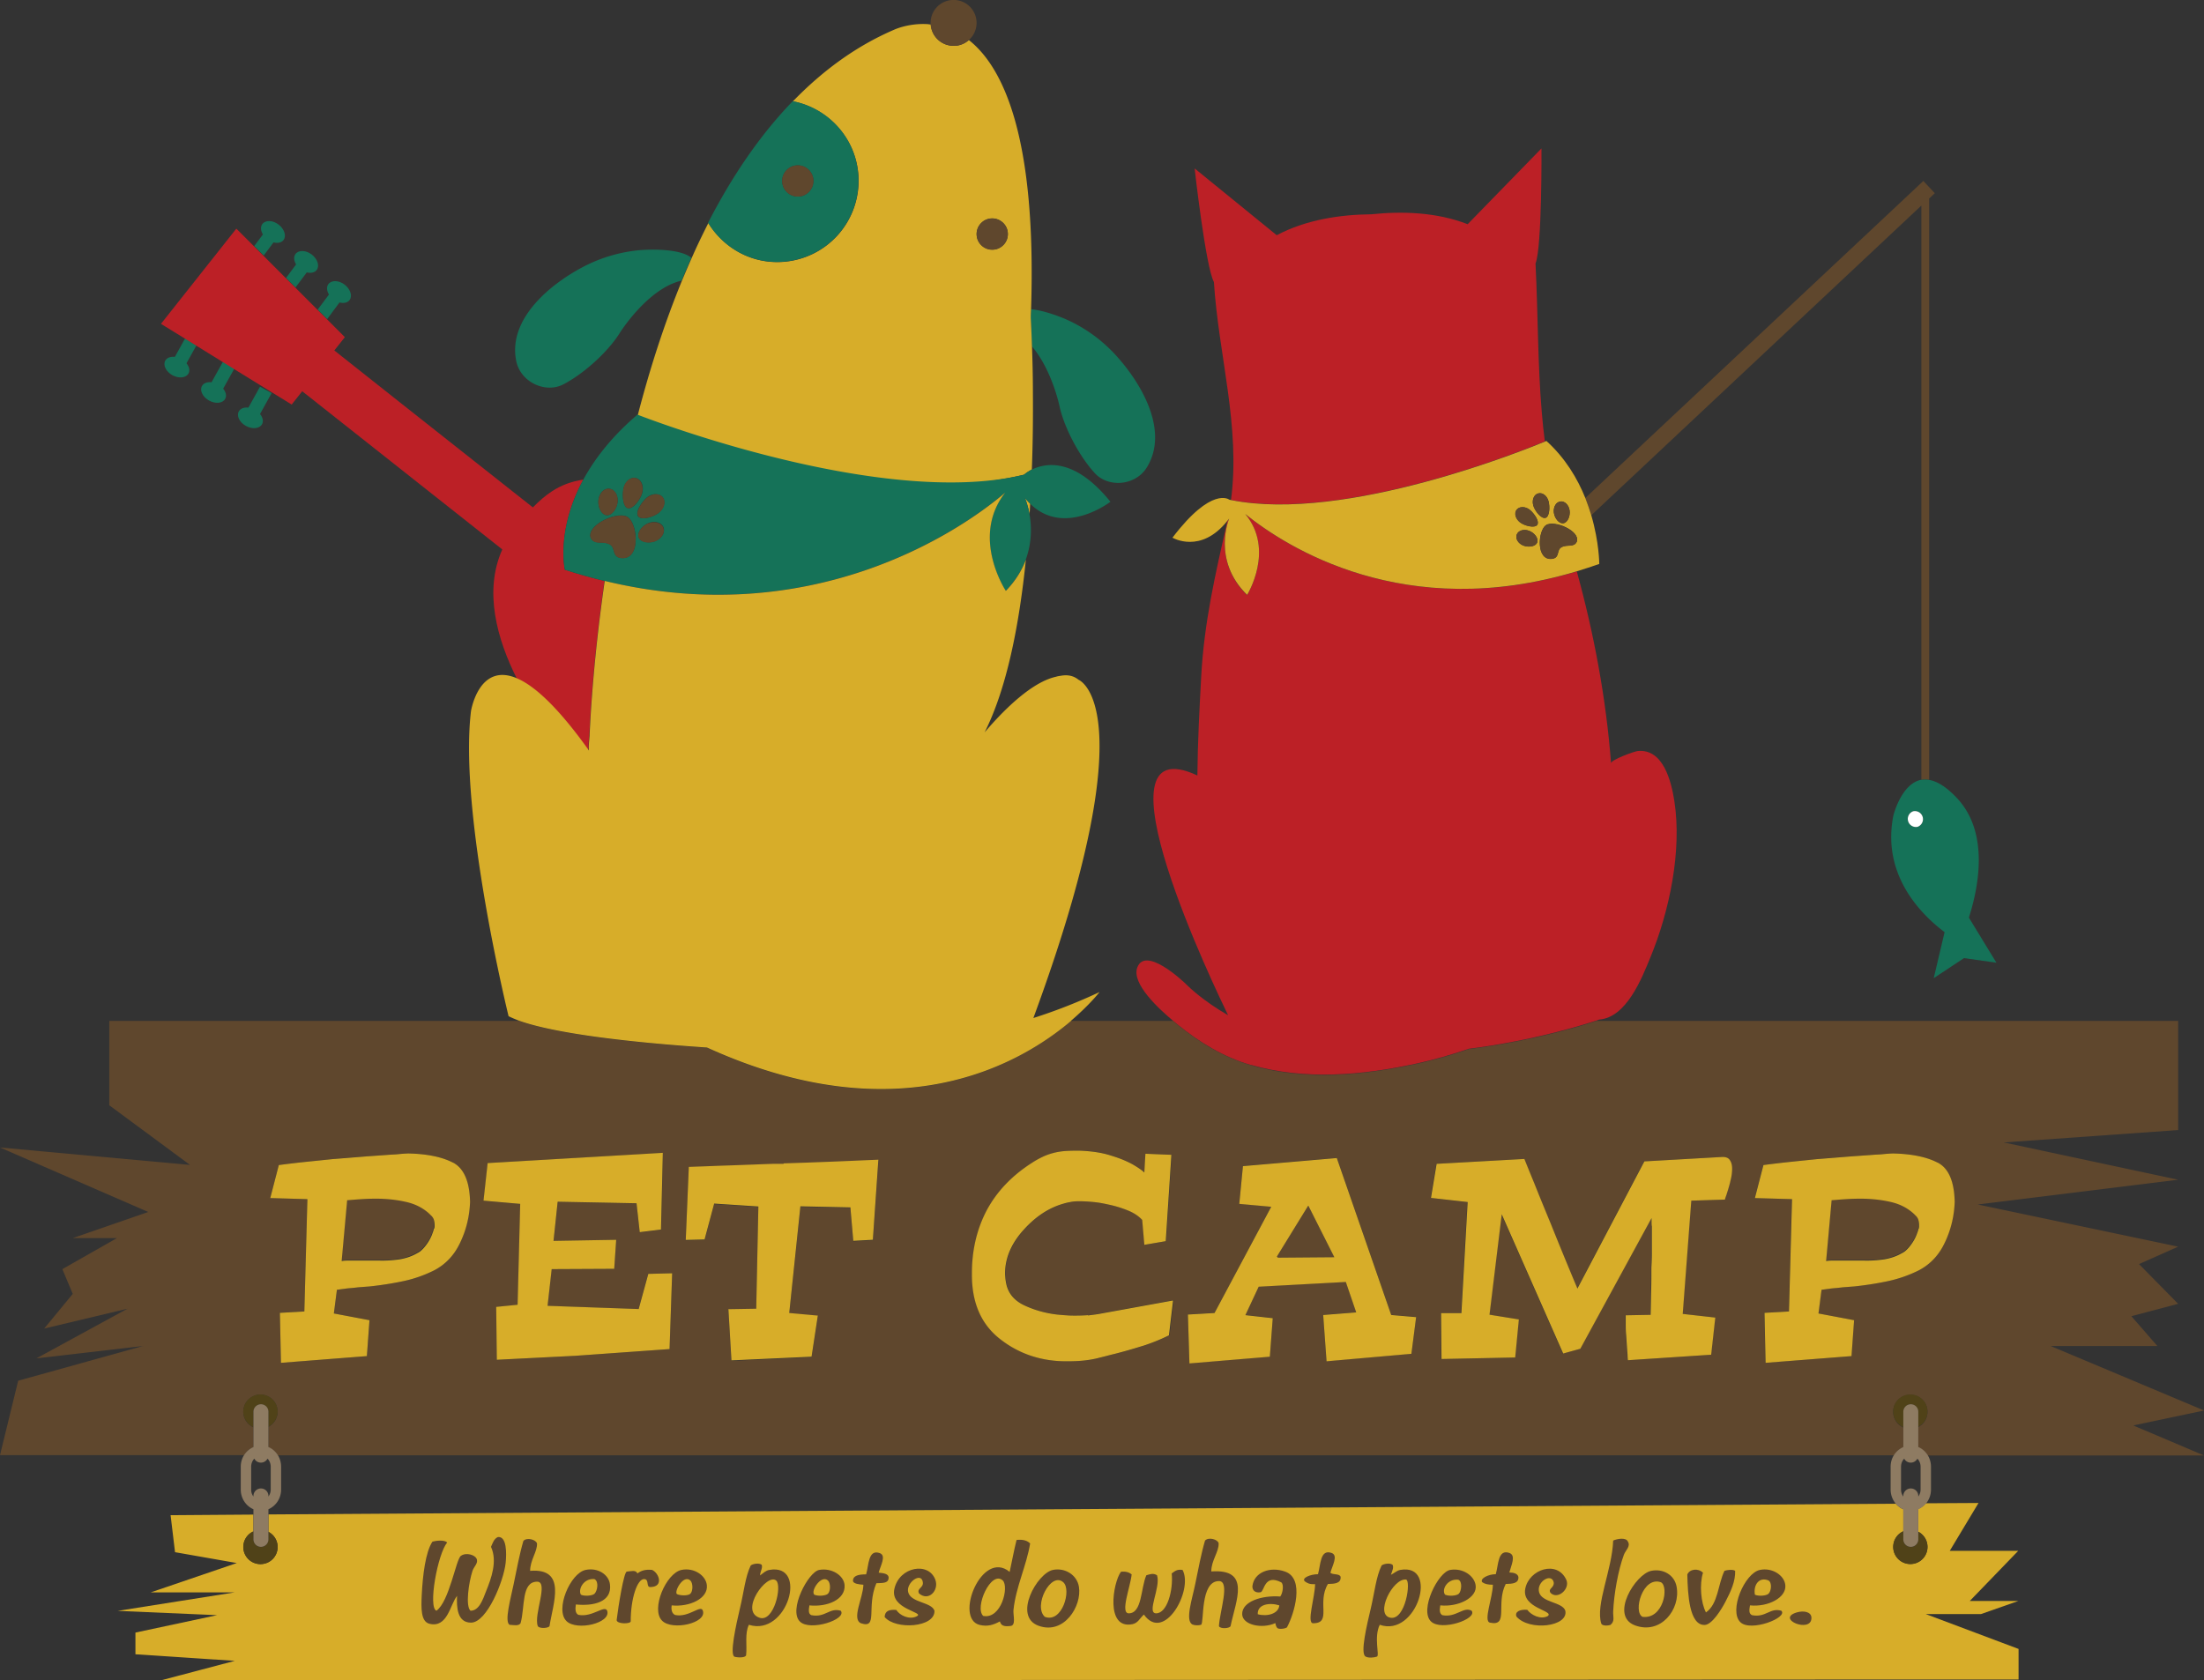 <?xml version="1.0" encoding="UTF-8"?>
<svg xmlns="http://www.w3.org/2000/svg" id="Layer_1" viewBox="0 0 144.18 109.95">
  <rect x="0" y="0" width="144.18" height="109.95" fill="#333333" stroke="none"/>
  <defs>
    <style>.cls-1{fill:#d7ad29}.cls-1,.cls-2,.cls-3,.cls-4,.cls-5,.cls-7,.cls-8,.cls-9{stroke-width:0}.cls-2{fill-rule:evenodd}.cls-2,.cls-9{fill:#5f472d}.cls-3{fill:none}.cls-4{fill:#bc2026}.cls-5{fill:#8e7b62}.cls-7{fill:#504218}.cls-8{fill:#157258}</style>
  </defs>
  <path d="M18.39 97.46c0 .58-.34 1.08-.83 1.29v.34l106.46-.7c-.21-.25-.34-.57-.34-.93v-1.49c0-.28.08-.55.22-.77H18.17c.14.22.22.48.22.77v1.49ZM38.52 49.11s0-.06-.01-.1l-.03.04s.03.04.04.06ZM17.07 97.39c.27 0 .49.22.49.49v.04c.1-.12.15-.28.15-.46v-1.49c0-.21-.08-.4-.21-.53-.08.15-.24.26-.43.26s-.35-.11-.43-.26c-.13.13-.21.32-.21.53v1.49c0 .18.06.33.15.46v-.04c0-.27.22-.49.49-.49ZM125.65 97.46v-1.49c0-.21-.08-.4-.21-.53-.08.16-.24.26-.43.26s-.35-.11-.43-.26c-.13.13-.21.32-.21.53v1.49c0 .18.06.33.15.46v-.04a.49.49 0 0 1 .98 0v.04c.1-.12.15-.28.15-.46Z" class="cls-3"></path>
  <path d="M17.89 15.86c.27.07.53.02.66-.16.2-.27.05-.72-.33-1.01-.38-.29-.86-.3-1.06-.03-.13.18-.11.44.04.68l-.57.76.62.62.65-.87ZM20.06 17.82c.27.07.53.02.66-.16.2-.27.05-.72-.33-1.01-.38-.29-.86-.3-1.06-.03-.13.18-.11.44.04.68l-.66.89.62.62.74-.99ZM22.21 19.79c.27.07.53.02.66-.16.2-.27.05-.72-.33-1.01-.38-.29-.86-.3-1.06-.03-.13.18-.11.44.04.68l-.74.99.62.62.81-1.09ZM17.01 25.3l-.76 1.37c-.28-.03-.52.05-.63.25-.16.29.05.72.47.95.42.23.89.18 1.05-.11.11-.2.05-.45-.13-.67l.76-1.37-.76-.42ZM13.84 25.01c-.28-.03-.52.05-.63.25-.16.29.05.72.47.95.42.23.89.18 1.05-.11.11-.2.05-.45-.13-.67l.73-1.31-.74-.46-.75 1.35ZM11.44 23.35c-.28-.03-.52.05-.63.25-.16.29.05.72.47.95.42.23.89.18 1.05-.11.11-.2.05-.45-.13-.67l.65-1.17-.74-.46-.67 1.21Z" class="cls-8"></path>
  <path d="m38.47 49.05.03-.04c0-.16 0-.46.05-.87.08-1.69.32-5.44.99-10.13-.85-.2-1.71-.45-2.59-.73 0 0-.59-2.59 1.21-5.9-.79.12-1.45.37-2.06.77-.43.28-.83.63-1.24 1.05-1.27-1-2.53-2-3.8-3-3.06-2.42-6.13-4.84-9.19-7.27l.69-.87-1.18-1.18-.62-.62-1.45-1.45-.62-.62-1.46-1.46-.62-.62-1.15-1.15-4.93 6.23 1.56.96.74.46 1.73 1.07.74.46 3.78 2.33.69-.87 13.09 10.35c-1.22 2.71-.36 5.85.96 8.47 1.11.49 2.61 1.83 4.63 4.65Z" class="cls-4"></path>
  <path d="M125.49 98.75v1.47a1.118 1.118 0 0 1-.52 2.11c-.62 0-1.12-.5-1.12-1.12 0-.46.27-.85.66-1.02v-1.44c-.19-.08-.35-.2-.49-.36l-106.46.7v1.14a1.118 1.118 0 0 1-.52 2.11c-.62 0-1.12-.5-1.12-1.12 0-.46.27-.85.66-1.02v-1.1l-5.42.04.29 2.42 4.04.71-5.63 1.92h5.49L7.7 105.4l6.5.28-5.34 1.14v1.42l6.5.43-4.85 1.28 115.62-.06h5.92v-2l-6.07-2.28h3.61l2.45-.86h-3.18l3.17-3.28h-4.48l1.88-3.13-3.45.02c-.14.16-.31.29-.5.37Z" class="cls-1"></path>
  <path d="M125.29 79.48c-.42-.43-.95-.72-1.59-.87-.64-.15-1.31-.22-2-.22-.32 0-.64.01-.96.03-.32.02-.63.05-.93.07l-.36 3.98.37-.03h2.14c.43.01.86-.01 1.28-.08.42-.06.82-.2 1.19-.42.02-.01.04-.03.07-.04.02-.02.04-.03.07-.04.17-.14.33-.32.49-.54.16-.23.28-.47.36-.72.03-.09.06-.18.08-.27.02-.09.02-.18.02-.26 0-.12-.02-.24-.05-.35-.04-.11-.1-.2-.19-.28ZM28.17 79.48c-.42-.43-.95-.72-1.59-.87-.64-.15-1.31-.22-2-.22-.32 0-.64.01-.96.03-.32.02-.63.05-.93.07l-.36 3.98.37-.03h2.13c.43.01.86-.01 1.28-.08.42-.06.82-.2 1.19-.42.02-.01.04-.03.07-.04.02-.02.05-.03.07-.04.17-.14.33-.32.49-.54.16-.23.28-.47.36-.72.03-.09.06-.18.08-.27a1.222 1.222 0 0 0-.02-.61c-.03-.11-.1-.2-.19-.28Z" class="cls-9"></path>
  <path d="m139.59 93.26 4.6-.97-10.04-4.22h6.98l-1.7-1.95 3.06-.81-2.56-2.6 2.56-1.14-13.11-2.76 13.11-1.62-11.41-2.44 11.41-.81V66.8h-38.07c-.82.28-4.11 1.31-8.33 1.84-1.14.39-2.3.73-3.48.98-3.53.76-7.25 1.09-10.76.08-1.81-.52-3.37-1.48-4.82-2.66-.08-.06-.18-.15-.29-.24h-6.67c-3.38 2.87-11.34 7.45-23.83 1.75-4.95-.33-9.89-.9-12.28-1.75H7.15v5.52l5.28 3.9L0 75.08l9.7 4.22-4.94 1.71h2.89l-3.57 2.03.68 1.62-1.87 2.27 5.45-1.3-5.96 3.25 6.98-.81-8.17 2.27L0 95.21h15.97c.15-.23.36-.42.61-.52v-1.3a1.118 1.118 0 0 1 .46-2.14 1.118 1.118 0 0 1 .52 2.11v1.34c.25.11.46.29.61.52H123.9c.15-.23.36-.42.61-.52v-1.3a1.118 1.118 0 0 1 .46-2.14 1.118 1.118 0 0 1 .52 2.11v1.34c.25.11.46.29.61.52h18.08l-4.6-1.95ZM30.12 81.27c-.39.83-.95 1.44-1.7 1.84-.66.33-1.34.57-2.06.72-.71.15-1.44.26-2.16.34l-.4.03-.38.03c-.24.02-.47.05-.7.07-.23.02-.45.05-.68.09l-.2 1.55 2.33.44-.17 2.35-5.62.44-.07-3.27 1.6-.09.2-7.35-2.43-.07.56-2.16c.6-.08 1.19-.15 1.77-.21l1.75-.18c.62-.06 1.25-.11 1.88-.15.63-.04 1.27-.09 1.91-.14.19-.01.39-.03.58-.04.19-.02.39-.03.58-.04 1.24.03 2.21.24 2.92.6.71.37 1.08 1.22 1.11 2.56-.03.93-.24 1.81-.63 2.64Zm13.68 7-6.16.44-5.14.26-.03-3.45 1.4-.14.17-6.61-2.4-.2.27-2.47 11.46-.66-.12 5.02-1.4.17-.21-1.89-5.16-.1-.27 2.55 4.1-.07-.14 1.91-4.09.02-.27 2.4 5.96.2.63-2.3 1.57-.04-.17 4.95Zm13.3-7.12-1.28.07-.19-2.19-3.27-.07-.73 6.98 1.87.17-.41 2.69-5.24.24-.2-3.35 1.82-.03.14-6.69-2.89-.19-.63 2.35-1.23.03.2-4.78c.92-.03 1.84-.07 2.76-.1.92-.03 1.84-.07 2.76-.1h.68c1.03-.03 2.07-.07 3.1-.11 1.03-.04 2.07-.08 3.1-.13l-.36 5.24Zm19.39 6.22c-.5.25-1.04.47-1.61.66-.57.19-1.15.35-1.73.5-.23.06-.45.11-.67.17-.22.06-.45.11-.67.17a6.8 6.8 0 0 1-.99.16c-.33.03-.66.04-.99.04-1.67.01-3.13-.47-4.38-1.45s-1.87-2.41-1.85-4.31c0-1.53.33-2.91.98-4.14.65-1.22 1.63-2.25 2.94-3.08.24-.16.47-.29.71-.4a4.156 4.156 0 0 1 1.38-.37c.23-.02.47-.03.71-.03h.36c.76.02 1.43.13 2.02.32.58.19 1.07.39 1.46.6.15.09.28.18.41.26.12.09.23.17.31.25l.07-1.23 1.7.07-.37 5.65-1.4.24-.14-1.63c-.23-.25-.54-.46-.94-.62-.4-.16-.81-.29-1.24-.38a7.21 7.21 0 0 0-1-.17c-.32-.03-.6-.05-.84-.05h-.17c-.15 0-.3.01-.46.04-.16.03-.32.07-.48.11-.94.26-1.81.83-2.6 1.69-.79.87-1.21 1.8-1.24 2.78v.1c0 .1 0 .21.02.32.01.11.03.22.05.33.14.65.53 1.13 1.19 1.44.66.31 1.37.51 2.13.6a12.53 12.53 0 0 0 1.21.07c.3 0 .57-.01.83-.03.26-.02.49-.05.68-.09l4.9-.89-.27 2.28Zm15.84 1.2-5.55.49-.22-3.03 2.16-.17-.68-1.99-5.7.31-.87 1.86 1.79.2-.19 2.52-5.26.44-.1-3.2 1.74-.1 3.71-6.95-2.09-.19.24-2.47 6.14-.53 3.56 10.27 1.63.14-.31 2.4Zm20.94-11.78c-.01.1-.03.2-.05.31-.02.11-.05.23-.08.34-.03.11-.06.22-.09.32-.05.17-.09.32-.14.45-.05.13-.07.22-.09.28l-2.2.07-.56 7.41 2.13.24-.27 2.43-5.45.36c-.01-.13-.02-.25-.02-.37s-.01-.24-.03-.37l-.06-.89c-.02-.29-.03-.58-.03-.88v-.43l1.63-.03c.01-.39.02-.85.03-1.4.01-.54.02-1.11.02-1.7l.03-1.05v-1.63c-.01-.1-.02-.2-.02-.29v-.26l-4.66 8.55-1.12.31-4.02-9.11-.8 6.57 1.92.31-.24 2.49-4.82.1-.03-3h1.33l.41-7.27-2.4-.27.37-2.23 5.74-.32c.09.23.3.75.64 1.57.33.82.69 1.71 1.08 2.65.48 1.17.91 2.22 1.29 3.16.39.94.54 1.3.46 1.1l4.38-8.32 5.09-.29c.24 0 .4.07.49.22.09.15.14.33.14.56 0 .1 0 .21-.02.31Zm13.96 4.48c-.39.83-.95 1.44-1.7 1.84-.66.33-1.34.57-2.06.72-.72.15-1.44.26-2.16.34l-.4.03-.38.03c-.24.02-.47.05-.7.07-.23.02-.45.05-.68.09l-.2 1.55 2.33.44-.17 2.35-5.62.44-.07-3.27 1.6-.09.2-7.35-2.43-.07.56-2.16c.6-.08 1.19-.15 1.77-.21l1.75-.18c.62-.06 1.25-.11 1.88-.15.63-.04 1.27-.09 1.91-.14.19-.01.39-.03.58-.04.19-.02.39-.03.58-.04 1.24.03 2.21.24 2.92.6.71.37 1.08 1.22 1.11 2.56-.03.93-.24 1.81-.63 2.64Z" class="cls-9"></path>
  <path d="m85.56 78.92-2.03 3.3.07.07 3.7-.03-1.71-3.37-.03.03z" class="cls-9"></path>
  <path d="M29.63 76.07c-.71-.37-1.68-.57-2.92-.6-.19.01-.39.02-.58.04-.19.02-.39.03-.58.04-.65.05-1.29.09-1.91.14l-1.88.15-1.75.18c-.58.06-1.17.13-1.77.21l-.56 2.16 2.43.07-.2 7.35-1.6.09.07 3.27 5.62-.44.17-2.35-2.33-.44.2-1.55.68-.09c.23-.02.46-.04.7-.07l.38-.03.4-.03c.73-.08 1.45-.19 2.16-.34.72-.15 1.4-.39 2.06-.72.75-.4 1.32-1.01 1.7-1.84.39-.83.6-1.71.63-2.64-.03-1.34-.41-2.19-1.11-2.56Zm-1.24 4.3c-.02.09-.04.18-.08.27-.08.25-.2.49-.36.72-.16.23-.32.41-.49.54-.02.01-.05.03-.07.04-.02.02-.05.03-.07.04-.37.22-.77.35-1.19.42-.42.06-.85.09-1.28.08h-2.13c-.13 0-.25.01-.37.03l.36-3.98c.3-.02.6-.05.93-.07.32-.02.64-.03.96-.03.69 0 1.36.07 2 .22.64.15 1.17.44 1.59.87.09.08.15.17.19.28.03.11.05.22.05.35 0 .08 0 .16-.03.26ZM41.78 85.65l-5.96-.21.27-2.4 4.09-.02.13-1.9-4.1.07.27-2.56 5.16.1.21 1.89 1.39-.17.12-5.02-11.46.67-.27 2.46 2.4.21-.17 6.6-1.4.14.04 3.46 5.14-.26 6.16-.44.17-4.96-1.56.04-.63 2.3zM51.26 76.15h-.68c-.92.03-1.84.07-2.76.1-.92.03-1.84.07-2.76.1l-.2 4.78 1.23-.03.63-2.35 2.89.19-.14 6.69-1.82.03.2 3.35 5.24-.24.41-2.69-1.87-.17.73-6.98 3.27.07.19 2.19 1.28-.07.36-5.24c-1.03.04-2.06.09-3.1.13-1.03.04-2.07.08-3.1.11ZM71.18 86.05c-.26.02-.54.03-.83.03-.19 0-.39 0-.6-.02-.2-.01-.41-.03-.61-.05-.76-.09-1.47-.29-2.13-.6-.66-.31-1.06-.79-1.19-1.44-.02-.11-.04-.22-.05-.33-.01-.11-.02-.21-.02-.32v-.1c.03-.99.45-1.92 1.24-2.78.79-.87 1.66-1.43 2.6-1.69.16-.05.32-.08.48-.11.16-.03.31-.04.46-.04h.17c.24 0 .52.02.84.05.32.03.65.09 1 .17.43.09.85.22 1.24.38.4.16.71.37.94.62l.14 1.63 1.4-.24.37-5.65-1.7-.07-.07 1.23c-.08-.08-.18-.16-.31-.25s-.26-.17-.41-.26c-.39-.22-.87-.42-1.46-.6-.58-.19-1.26-.29-2.02-.32h-.36c-.24 0-.47.01-.71.03a4.156 4.156 0 0 0-1.38.37c-.23.11-.47.24-.71.4-1.3.83-2.28 1.86-2.94 3.08-.65 1.23-.98 2.61-.98 4.14-.02 1.9.59 3.33 1.85 4.31 1.25.98 2.72 1.46 4.38 1.45.33 0 .66-.01.99-.04.33-.03.66-.08.99-.16.23-.06.45-.11.67-.17.22-.06.45-.11.67-.17.58-.15 1.15-.32 1.73-.5.57-.19 1.11-.41 1.61-.66l.27-2.28-4.9.89c-.19.03-.42.06-.68.09ZM87.45 75.77l-6.14.53-.24 2.47 2.09.19-3.71 6.95-1.74.1.1 3.2 5.26-.44.19-2.52-1.79-.2.87-1.86 5.7-.31.68 1.99-2.16.17.22 3.03 5.55-.49.31-2.4-1.63-.14-3.56-10.27Zm-3.85 6.52-.07-.07 2.03-3.3.03-.03 1.7 3.37-3.7.03ZM112.66 75.7l-5.09.29-4.38 8.32a301.057 301.057 0 0 1-1.75-4.26c-.39-.94-.75-1.82-1.08-2.65-.34-.82-.55-1.35-.64-1.57l-5.74.32-.37 2.23 2.4.27-.41 7.27h-1.33l.03 3 4.82-.1.24-2.49-1.92-.31.8-6.57 4.02 9.11 1.12-.31 4.66-8.55v.26c0 .09 0 .19.02.29v1.63c0 .35-.01.7-.03 1.05 0 .59 0 1.16-.02 1.7-.01.55-.02 1.01-.03 1.4l-1.63.03v.43c0 .3 0 .59.03.88l.06.89.03.37c0 .12.01.24.02.37l5.45-.36.27-2.43-2.13-.24.56-7.41 2.2-.07c.01-.06.04-.15.09-.28.04-.13.09-.28.14-.45.03-.1.06-.21.09-.32.03-.11.05-.23.08-.34.02-.1.04-.2.05-.31.01-.1.02-.2.02-.31 0-.23-.04-.41-.14-.56-.09-.15-.25-.22-.49-.22ZM126.75 76.07c-.71-.37-1.68-.57-2.92-.6-.19.01-.39.02-.58.04-.19.02-.39.03-.58.04-.65.05-1.28.09-1.91.14l-1.88.15c-.59.06-1.18.12-1.75.18-.58.06-1.17.13-1.77.21l-.56 2.16 2.43.07-.2 7.35-1.6.09.07 3.27 5.62-.44.17-2.35-2.33-.44.2-1.55.68-.09c.23-.02.46-.04.7-.07l.38-.03.4-.03c.73-.08 1.45-.19 2.16-.34.71-.15 1.4-.39 2.06-.72.75-.4 1.32-1.01 1.7-1.84.39-.83.6-1.71.63-2.64-.03-1.34-.4-2.19-1.11-2.56Zm-1.24 4.3c-.02.09-.04.18-.08.27-.08.25-.2.49-.36.72-.16.23-.32.41-.49.54-.02.01-.05.03-.07.04-.02.02-.04.03-.07.04-.37.22-.77.35-1.19.42-.42.06-.84.09-1.28.08h-2.14c-.12 0-.25.01-.37.03l.36-3.98c.3-.02.6-.05.93-.07.32-.02.64-.03.96-.03.69 0 1.36.07 2 .22.64.15 1.17.44 1.59.87.09.08.15.17.19.28.03.11.05.22.05.35 0 .08 0 .16-.02.26Z" class="cls-1"></path>
  <path d="M125.69 13.47v37.55c.16-.03.33-.03.51 0V12.99l.37-.35-.75-.8-22.12 20.75c.16.39.29.77.39 1.13l21.59-20.26Z" class="cls-9"></path>
  <path d="M101.06 28.89c-.08-.64-.15-1.27-.2-1.91-.27-3.15-.24-6.3-.41-9.74.43-1.05.39-7.53.39-7.53l-4.83 4.96c-2.02-.79-4.28-.86-6.3-.65-2.03.02-4.27.35-6.19 1.37l-5.37-4.37s.72 6.44 1.26 7.43c.31 4.81 1.75 9.46 1.12 14.26 7.51 1.5 19.4-3.36 20.53-3.83ZM81.85 69.68c3.51 1.01 7.24.68 10.76-.08 1.18-.25 2.34-.59 3.48-.98 4.22-.53 7.51-1.57 8.33-1.84.13-.04.2-.07.2-.07 1.78-.14 2.78-2.69 3.34-4.06 1.25-3.02 2.08-6.99 1.57-10.25-.2-1.27-.72-3.42-2.39-3.26-.23.02-1.77.58-1.75.8-.32-4.24-1.13-8.54-2.24-12.55-11.26 3.38-18.99-1.58-21.69-3.75 1.96 2.35.12 5.3.12 5.3-2.32-2.27-1.17-4.99-1.17-4.99l-.12.15c0 .03-.01.05-.02.08-.77 3.41-1.5 6.55-1.69 10.08-.11 2.05-.23 4.25-.25 6.48-7.2-3.36 1.3 14.23 2.01 15.69-1.68-.97-2.6-1.89-2.6-1.89-.46-.47-2.82-2.62-3.34-1.24-.4 1.06 1.43 2.73 2.34 3.49.11.09.21.18.29.24 1.45 1.18 3.02 2.14 4.82 2.66Z" class="cls-4"></path>
  <path d="M67.51 22.67c1.29 1.5 1.79 3.86 1.79 3.86.3 1.44 1.32 3.35 2.33 4.44.89.96 2.67.81 3.4-.4 1.47-2.41-.39-5.52-2.02-7.31a9.772 9.772 0 0 0-3.06-2.27c-.44-.21-1.58-.67-2.51-.76 0 .18-.01.37-.02.55 0 0 .04.7.08 1.88ZM41.82 16.37a9.94 9.94 0 0 0-3.65 1.08c-2.15 1.12-4.96 3.41-4.4 6.17.28 1.38 1.89 2.13 3.06 1.54 1.33-.68 2.93-2.12 3.71-3.37 0 0 1.82-2.92 4.05-3.43.21-.5.42-1 .64-1.49-.73-.62-2.75-.56-3.41-.5Z" class="cls-8"></path>
  <path d="M67 31.05s.18-.16.5-.33c.07-1.81.08-3.51.07-4.97 0-1.22-.03-2.26-.06-3.08-.04-1.18-.08-1.88-.08-1.88 0-.19.01-.37.02-.55.36-11.21-1.79-15.82-4.07-17.62a1.496 1.496 0 0 1-2.49-1.02c-.07 0-.13-.01-.19-.02-1.28-.08-2.22.37-2.22.37-2.51 1.08-4.69 2.7-6.61 4.68 2.32.46 4.14 2.42 4.29 4.89a5.322 5.322 0 0 1-5 5.62c-2.03.12-3.83-.93-4.82-2.55-.38.75-.75 1.51-1.09 2.29-.22.49-.43.99-.64 1.49-1.17 2.85-2.12 5.83-2.88 8.76s15.8 6.21 25.29 3.92Zm-2.15-16.76c.56-.03 1.05.4 1.08.96.03.57-.4 1.05-.96 1.08-.56.03-1.05-.4-1.08-.96-.03-.56.4-1.05.96-1.08ZM67.35 33.65c.02-.23.03-.47.04-.7-.12-.12-.24-.25-.35-.39 0 0 .19.42.31 1.09Z" class="cls-1"></path>
  <path d="M51.15 17.13a5.316 5.316 0 0 0 5-5.62c-.14-2.47-1.96-4.44-4.29-4.89-2.18 2.25-4.01 4.98-5.54 7.96.99 1.62 2.8 2.67 4.82 2.55Zm.98-6.31c.56-.03 1.05.4 1.08.96.03.56-.4 1.05-.96 1.08-.56.03-1.05-.4-1.08-.96-.03-.56.4-1.05.96-1.08ZM36.96 37.28c.88.28 1.74.53 2.59.73 13.43 3.24 23.07-3.1 26.2-5.78-2.29 2.92.04 6.43.04 6.43.65-.67 1.06-1.37 1.31-2.04.42-1.14.38-2.21.25-2.96-.12-.67-.31-1.09-.31-1.09.11.15.23.27.35.39 2.24 2.2 5.25-.13 5.25-.13-2.37-2.94-4.28-2.53-5.15-2.1-.32.16-.5.33-.5.33-9.49 2.29-25.29-3.93-25.29-3.93-1.7 1.45-2.81 2.91-3.54 4.25-1.8 3.32-1.21 5.9-1.21 5.9Zm3.68-.77c-.64-.07-.35-.69-.77-.9-.48-.24-.97.07-1.22-.41-.33-.83 1.76-1.8 2.41-1.37.66.43.88 2.81-.42 2.68Zm-.78-4.53c.35.04.59.43.54.87-.05.45-.38.89-.72.86-.35-.04-.58-.54-.53-.99.05-.45.36-.78.71-.74Zm3.03 3.42c-.42.17-.97.09-1.1-.23-.13-.32.2-.76.62-.94.42-.17.86-.05.99.27s-.1.72-.51.89Zm.23-1.87c-.34.29-1.14.53-1.37.26-.22-.27.22-.94.56-1.23.34-.29.8-.3 1.03-.04.22.27.12.72-.22 1Zm-1.1-1.31c-.1.44-.6 1.11-.94 1.03-.34-.08-.39-.88-.28-1.32.1-.44.46-.73.8-.65.34.08.53.5.42.94Z" class="cls-8"></path>
  <path d="M62.47 3c.35-.02.67-.16.91-.38A1.5 1.5 0 0 0 62.29 0a1.496 1.496 0 1 0 .17 2.99ZM64.97 16.34c.56-.03 1-.52.96-1.08-.03-.56-.52-.99-1.08-.96-.56.03-1 .52-.96 1.08.03.57.52 1 1.08.96ZM52.25 12.86c.56-.03 1-.52.96-1.08-.03-.56-.52-1-1.08-.96-.56.03-1 .52-.96 1.08.03.56.52 1 1.08.96ZM41.06 33.84c-.66-.43-2.74.54-2.41 1.37.25.48.74.17 1.22.41.43.21.13.83.77.9 1.3.13 1.07-2.25.42-2.68ZM39.68 33.71c.34.04.68-.41.72-.86.05-.45-.19-.84-.54-.87-.34-.04-.66.3-.71.74-.05.45.18.95.53.99ZM42.32 32.56c-.34.29-.78.96-.56 1.23.22.27 1.02.03 1.37-.26.35-.29.45-.74.22-1-.22-.27-.68-.25-1.03.04ZM40.79 31.93c-.1.44-.05 1.24.28 1.32.34.08.84-.59.94-1.03.1-.44-.09-.86-.42-.94-.34-.08-.7.21-.8.65ZM42.4 34.24c-.41.17-.75.62-.62.94.13.32.68.4 1.1.23.41-.17.64-.57.51-.89-.13-.32-.58-.44-.99-.27Z" class="cls-9"></path>
  <path d="M81.58 38.93s1.84-2.95-.12-5.3c2.69 2.17 10.43 7.14 21.69 3.75.49-.15.98-.31 1.47-.48 0 0 0-1.4-.52-3.18-.11-.36-.24-.74-.39-1.13-.51-1.27-1.31-2.62-2.55-3.74 0 0-.03.01-.09.04-1.13.47-13.03 5.33-20.53 3.83-.04 0-.09-.02-.13-.03 0 0-1.13-.9-3.71 2.49 0 0 1.84 1.1 3.59-1.1l.12-.15s-1.15 2.72 1.17 4.99Zm17.64-3.95c.1-.27.46-.38.81-.25.35.13.63.49.53.76-.1.27-.55.34-.9.21-.34-.13-.54-.46-.44-.72Zm3.93.46c-.19.4-.6.15-1 .36-.35.19-.09.69-.61.76-1.07.14-.94-1.83-.41-2.2.53-.37 2.27.38 2.02 1.07Zm-1.07-2.63c.28-.04.55.23.6.59.05.37-.13.79-.41.83-.28.04-.57-.32-.62-.69-.05-.37.14-.7.43-.73Zm-1.45-.53c.28-.07.58.16.67.51.1.36.07 1.02-.2 1.09-.28.07-.7-.47-.8-.82-.1-.36.05-.71.33-.78Zm-1.41 1.07c.18-.22.56-.22.85 0 .29.23.67.77.49 1-.18.22-.84.05-1.13-.18-.29-.23-.38-.6-.21-.82Z" class="cls-1"></path>
  <path d="M101.13 34.37c-.53.37-.66 2.34.41 2.2.52-.08.27-.58.61-.76.39-.21.8.04 1-.36.25-.69-1.49-1.44-2.02-1.07ZM101.65 33.55c.05.37.33.73.62.69.28-.04.46-.46.41-.83-.05-.37-.32-.63-.6-.59-.28.04-.47.37-.43.73ZM99.42 34.17c.29.23.95.41 1.13.18.18-.23-.2-.77-.49-1-.29-.23-.67-.23-.85 0-.18.22-.08.59.21.82ZM101.1 33.89c.28-.08.3-.74.2-1.09-.1-.36-.4-.59-.67-.51-.28.07-.42.42-.33.78.09.36.52.9.8.82ZM100.56 35.49c.1-.27-.18-.62-.53-.76-.35-.13-.71-.02-.81.25-.1.27.1.59.44.72.35.13.8.06.9-.21Z" class="cls-9"></path>
  <path d="M70.06 66.79c1.24-1.06 1.87-1.88 1.87-1.88a35.57 35.57 0 0 1-4.33 1.7c7.5-20.35 2.98-22.12 2.96-22.13-.33-.27-.71-.34-1.13-.27-.12.02-.23.03-.35.07-1.55.34-3.35 2.09-4.67 3.64 1.46-2.88 2.27-7.07 2.7-11.3-.25.67-.66 1.37-1.31 2.04 0 0-2.33-3.51-.04-6.43-3.13 2.68-12.78 9.03-26.2 5.78-.68 4.69-.92 8.44-.99 10.13-.04.41-.06.71-.05.87 0 .04 0 .08.01.1-.02-.02-.03-.04-.04-.06-2.02-2.82-3.52-4.16-4.63-4.65-2.54-1.13-3.05 2.14-3.05 2.14-.8 6.7 2.46 19.95 2.46 19.95.2.1.44.2.7.3 2.39.85 7.32 1.42 12.28 1.75 12.49 5.69 20.45 1.12 23.83-1.75Z" class="cls-1"></path>
  <path d="M17.07 101.22a.49.49 0 0 1-.49-.49v-.53a1.118 1.118 0 0 0 .46 2.14 1.118 1.118 0 0 0 .52-2.11v.5c0 .27-.22.49-.49.49ZM17.07 91.89c.27 0 .49.22.49.49v.97a1.118 1.118 0 0 0-.52-2.11 1.118 1.118 0 0 0-.46 2.14v-1.01c0-.27.22-.49.49-.49Z" class="cls-7"></path>
  <path d="M16.58 100.72a.49.49 0 0 0 .98 0v-1.97c.48-.21.83-.7.83-1.29v-1.49c0-.28-.08-.55-.22-.77-.15-.23-.36-.42-.61-.52v-2.31a.49.49 0 0 0-.98 0v2.31a1.4 1.4 0 0 0-.61.52c-.14.22-.22.48-.22.77v1.49c0 .58.34 1.08.83 1.29v1.97Zm-.15-3.26v-1.49c0-.21.08-.4.21-.53.08.16.24.26.43.26s.35-.11.43-.26c.13.13.21.32.21.53v1.49c0 .18-.06.33-.15.46v-.04a.49.49 0 0 0-.98 0v.04a.726.726 0 0 1-.15-.46Z" class="cls-5"></path>
  <path d="M123.85 101.22c0 .62.5 1.12 1.12 1.12a1.118 1.118 0 0 0 .52-2.11v.5a.49.49 0 0 1-.98 0v-.53c-.39.18-.66.57-.66 1.02ZM125 91.89c.27 0 .49.22.49.49v.97a1.118 1.118 0 0 0-.52-2.11 1.118 1.118 0 0 0-.46 2.14v-1.01c0-.27.22-.49.49-.49Z" class="cls-7"></path>
  <path d="M125.49 94.68v-2.31a.49.49 0 0 0-.98 0v2.31a1.4 1.4 0 0 0-.61.52c-.14.22-.22.48-.22.77v1.49c0 .36.13.68.34.93.13.16.3.28.49.36v1.97a.49.49 0 0 0 .98 0v-1.97c.19-.08.36-.21.5-.37.2-.24.33-.56.33-.92v-1.49c0-.28-.08-.55-.22-.77-.15-.23-.36-.42-.61-.52Zm-.49 2.71a.49.49 0 0 0-.49.49v.04a.767.767 0 0 1-.15-.46v-1.49c0-.21.08-.4.21-.53.08.16.24.26.43.26s.35-.11.43-.26c.13.13.21.32.21.53v1.49c0 .18-.06.33-.15.46v-.04a.49.49 0 0 0-.49-.49Z" class="cls-5"></path>
  <path d="M125.69 51.02c-1.32.25-1.83 2.34-1.83 2.34-.78 3.92 1.85 6.5 3.35 7.63L126.5 64l1.98-1.31 2.12.3-1.8-2.95c.65-2.04 1.33-5.56-.77-7.81-.72-.77-1.33-1.12-1.84-1.2-.18-.03-.35-.03-.51 0Zm-.25 3.08a.53.53 0 0 1-.28-1.02.53.53 0 0 1 .28 1.02Z" class="cls-8"></path>
  <path d="M125.16 53.08a.53.53 0 0 0 .28 1.02.53.53 0 0 0-.28-1.02Z" style="fill:#fff;stroke-width:0"></path>
  <path d="M29.91 104.41c-.47.55-.62 2.14-1.83 1.83-.56-.15-.53-1.05-.49-1.89.06-1.23.24-2.8.7-3.48.24-.07.81-.13.96.06-.62.75-1.26 4.25-.7 4.46.84-.59 1.28-3.37 1.6-3.59.36-.25.91-.05 1.02.17.15.3-.16.51-.26.81-.25.76-.47 2.32-.13 2.61.56 0 .8-.71 1.02-1.28.34-.84.75-1.96.32-2.9.11-.24.19-.53.45-.64.59-.07.57 1.08.51 1.68-.12 1.17-1.22 3.92-2.27 3.92-.9 0-.95-1.01-.91-1.77ZM35.13 100.98c.03.54-.45 1.09-.45 1.8 2.42-.19 1.5 2.11 1.27 3.61-.05.15-.69.19-.77 0-.28-.74.73-2.9-.04-2.9-1.04 0-.79 1.64-1.08 2.7-.1.23-.5.13-.73.12-.34-.22.07-1.69.27-2.65.2-.98.4-2.03.64-2.84.23-.25.83-.08.89.17ZM79.72 100.98c.03.54-.49 1.14-.48 1.84 2.61-.19 1.61 1.89 1.26 3.58-.08.16-.68.19-.76 0 .05-.97.75-2.95 0-2.95-1.25 0-.95 2.75-1.17 2.86-.16.05-.4.05-.57-.02-.49-.27 0-1.69.19-2.65.2-.98.4-2.03.64-2.84.23-.25.83-.08.89.17ZM106.49 100.86c.2.32-.15.57-.26.87-.38 1.03-.65 2.57-.7 3.71-.02.33.13.63-.18.88-.16.05-.53.08-.6-.09-.39-1.24.71-3.51.78-5.43.23-.11.83-.23.96.06ZM67.39 100.98c-.23 1.44-.93 2.84-1.09 4.35-.04.34.2 1.06-.23 1.06-.41.05-.59-.04-.66-.3-.43.23-.8.35-1.32.23-1.69-.41.14-4.98 1.96-3.47.15-.69.28-1.41.45-2.09.44-.05.71.05.89.23Zm-3.07 4.75c1.18.23 1.7-1.9 1.28-2.32-.77-.7-1.87 1.78-1.28 2.32ZM57.49 102.9c.28.03.59.06.64.28.03.43-.37.39-.8.41-.67 1.57.13 3-1.01 2.62-.63-.28.15-1.68.16-2.52-.25-.02-.68-.06-.68-.26 0-.34.37-.42.86-.42.18-.61.13-1.66.89-1.39.45.16.05.82-.07 1.28ZM87.05 102.92c.16.13.6.03.65.26.03.43-.4.45-.83.46-.74 1.24.28 2.57-.97 2.57-.44 0 .12-1.71.13-2.56-.37.02-.5-.06-.67-.18-.24-.22.37-.47.86-.47.18-.61.13-1.66.89-1.39.45.16.04.84-.08 1.3ZM98.76 102.89c.23 0 .52.06.57.29.03.43-.4.45-.83.46-.66 1.3.22 2.8-1.03 2.53-.45-.09.18-1.63.19-2.48-.32 0-.54-.05-.7-.17-.16-.24.41-.52.89-.52.18-.61.13-1.66.89-1.39.45.16.12.81 0 1.27ZM49.82 102.37c.1.19-.09.45-.1.71.22-.16.37-.32.61-.36 2.57-.46 1.18 4.39-1.34 3.59-.28.58-.11 1.34-.18 1.97 0 .19-.51.19-.76.12-.33-.14.09-2.04.36-3.19.25-1.02.34-2.04.7-2.78.13-.11.52-.18.7-.06Zm-.13 3.48c.94.31 1.48-2.08 1.09-2.43-.59-.54-2.44 1.99-1.09 2.43ZM91.09 102.37c.1.19 0 .37-.1.67.21-.1.37-.27.61-.32 2.57-.46 1.08 4.44-1.34 3.59-.4.81 0 2-.18 2.08-.18.07-.58.11-.76-.01-.34-.23.09-2.03.36-3.17.24-1.02.34-2.04.7-2.78.13-.11.52-.18.7-.06Zm-.12 3.48c.98.16 1.35-2.43 1.01-2.5-.87-.1-2.08 2.32-1.01 2.5ZM60.11 104.23c-.14-.3.31-.34.26-.7-.09-.71-1.11.02-.96.64.17.71 1.53.64 1.72 1.22.05 1.1-2.55 1.27-3.26.41.02-.4.3-.5.77-.46.2.35.86.67 1.34.41.53-.27-1.78-.45-1.47-1.8.33-1.45 2.25-1.78 2.68-.58.25.7-.46 1.45-1.09.87ZM101.42 104.2c-.16-.27.27-.31.22-.67-.14-.63-1.13-.05-.96.64.18.7 1.53.64 1.72 1.22.21 1.05-2.37 1.35-3.2.38-.12-.32.24-.48.71-.44.23.32.86.67 1.34.41.45-.36-1.73-.5-1.47-1.8.25-1.26 2.08-1.88 2.68-.58.28.6-.58 1.36-1.05.84ZM37.67 104.99c-.05.3-.03.58.17.67.91.18 1.71-.67 1.88-.27.27.81-1.99 1.34-2.66.68-.77-.74.24-3.14 1.25-3.35.82-.17 1.51.32 1.59.93.16 1.18-1.09 1.45-2.23 1.33Zm.33-.65c.22.11.74.08.89-.06.18-.17.31-.79 0-.96-.71-.07-1.09.67-.89 1.02ZM42.66 102.72c.46.21.76 1.09-.08 1.12-.36.05-.07-.52-.45-.52-.44 0-.87 1.26-.87 2.76 0 .19-.92.19-.92-.08.12-.98.47-3.12.66-3.17.29-.02.59-.13.7.12.22-.17.5-.28.96-.23ZM43.94 105.04c-.05.3.03.55.23.63.91.18 1.68-.71 1.81-.28.27.81-1.99 1.32-2.66.66-.77-.74.25-3.12 1.26-3.33.82-.17 1.59.36 1.66.99.1.89-1.15 1.45-2.3 1.33Zm.34-.74c.22.11.73.12.88-.02.18-.17.18-.7 0-.87-.45-.41-1.07.71-.88.89Z" class="cls-2"></path>
  <path d="M52.95 105.04c-.05.3-.08.56.13.64.91.18 1.18-.51 1.92-.29.43.56-2 1.37-2.67.71-.77-.74.54-3.25 1.26-3.38.82-.15 1.61.36 1.66.99.07.96-1.15 1.45-2.3 1.33Zm.32-.7c.22.11.74.08.89-.06.18-.17.18-.7 0-.87-.44-.4-1.15.69-.89.93ZM68.88 102.72c.77-.16 1.57.31 1.7 1.1.21 1.26-.97 3.17-2.65 2.55-1.68-.62-.08-3.44.95-3.65Zm-.53 3.07c1.14.43 1.76-1.77 1.21-2.26-.81-.73-1.99 1.55-1.21 2.26ZM77.36 102.72c.72 1.33-1.21 4.79-2.53 2.92-.3.28-.38.55-.75.63-1.78.36-1.28-2.72-.75-3.43.34-.04.55.05.7.17-.07.77-.77 2.55-.19 2.55.88 0 .78-1.65 1.15-2.49.27-.08.46-.15.7 0 .26.78-.71 2.49-.06 2.49.73 0 1.13-1.53 1.02-2.61.18-.12.32-.29.7-.23ZM94.22 105.04c-.05.3-.06.52.13.64.91.18 1.38-.59 1.92-.29.4.54-1.99 1.36-2.66.7-.77-.74.47-3.24 1.26-3.37.82-.14 1.56.37 1.66.99.14.83-1.15 1.45-2.3 1.33Zm.32-.7c.22.11.74.08.89-.06.18-.17.25-.83-.04-.92-.71-.07-1.1.64-.86.98ZM108.02 102.78c.77-.16 1.52.26 1.66 1.04.27 1.49-1.04 3.15-2.72 2.53-1.68-.62.03-3.36 1.06-3.57Zm-.57 3.01c1.36.17 1.74-1.96 1.21-2.26-1.2-.43-1.85 1.94-1.21 2.26ZM111.41 102.89c-.25.78-.14 1.99.19 2.61.8-.55.78-1.84 1.21-2.72.17-.06.55-.11.7 0 .02.69-.28 1.34-.64 2.03-.25.48-.86 1.48-1.34 1.51-1.03.05-1.12-2.04-1.15-3.3.14-.35.7-.44 1.02-.12ZM114.48 105.04c-.05.3-.09.53.13.64.91.18 1.18-.51 1.92-.29.46.45-2.01 1.41-2.68.75-.77-.74.27-3.21 1.28-3.42.81-.17 1.6.36 1.66.99.09.83-1.15 1.45-2.3 1.33Zm.32-.7c.22.11.74.08.89-.06.18-.17.25-.72 0-.87-.62-.26-1 .3-.89.93ZM84.2 106.47c-.12.11-.54.14-.63.06-.11-.09-.14-.33-.14-.33-.88.4-2.15.12-2.17-.58-.02-.83 1.28-1.25 2.49-1.16.16-.19.26-.8.06-.93-1.1-.56-1.09.57-1.34.65-.37.07-.56-.14-.54-.41.12-.91 1.17-1.29 2.14-.94 1.3.46.59 2.77.13 3.63Zm-1.92-.85c.62.17 1.36-.03 1.41-.58-.63-.2-1.45-.08-1.41.58ZM117.54 105.5c.44-.13.95-.05.96.35.02 1.05-2.38.08-.96-.35Z" class="cls-2"></path>
</svg>
